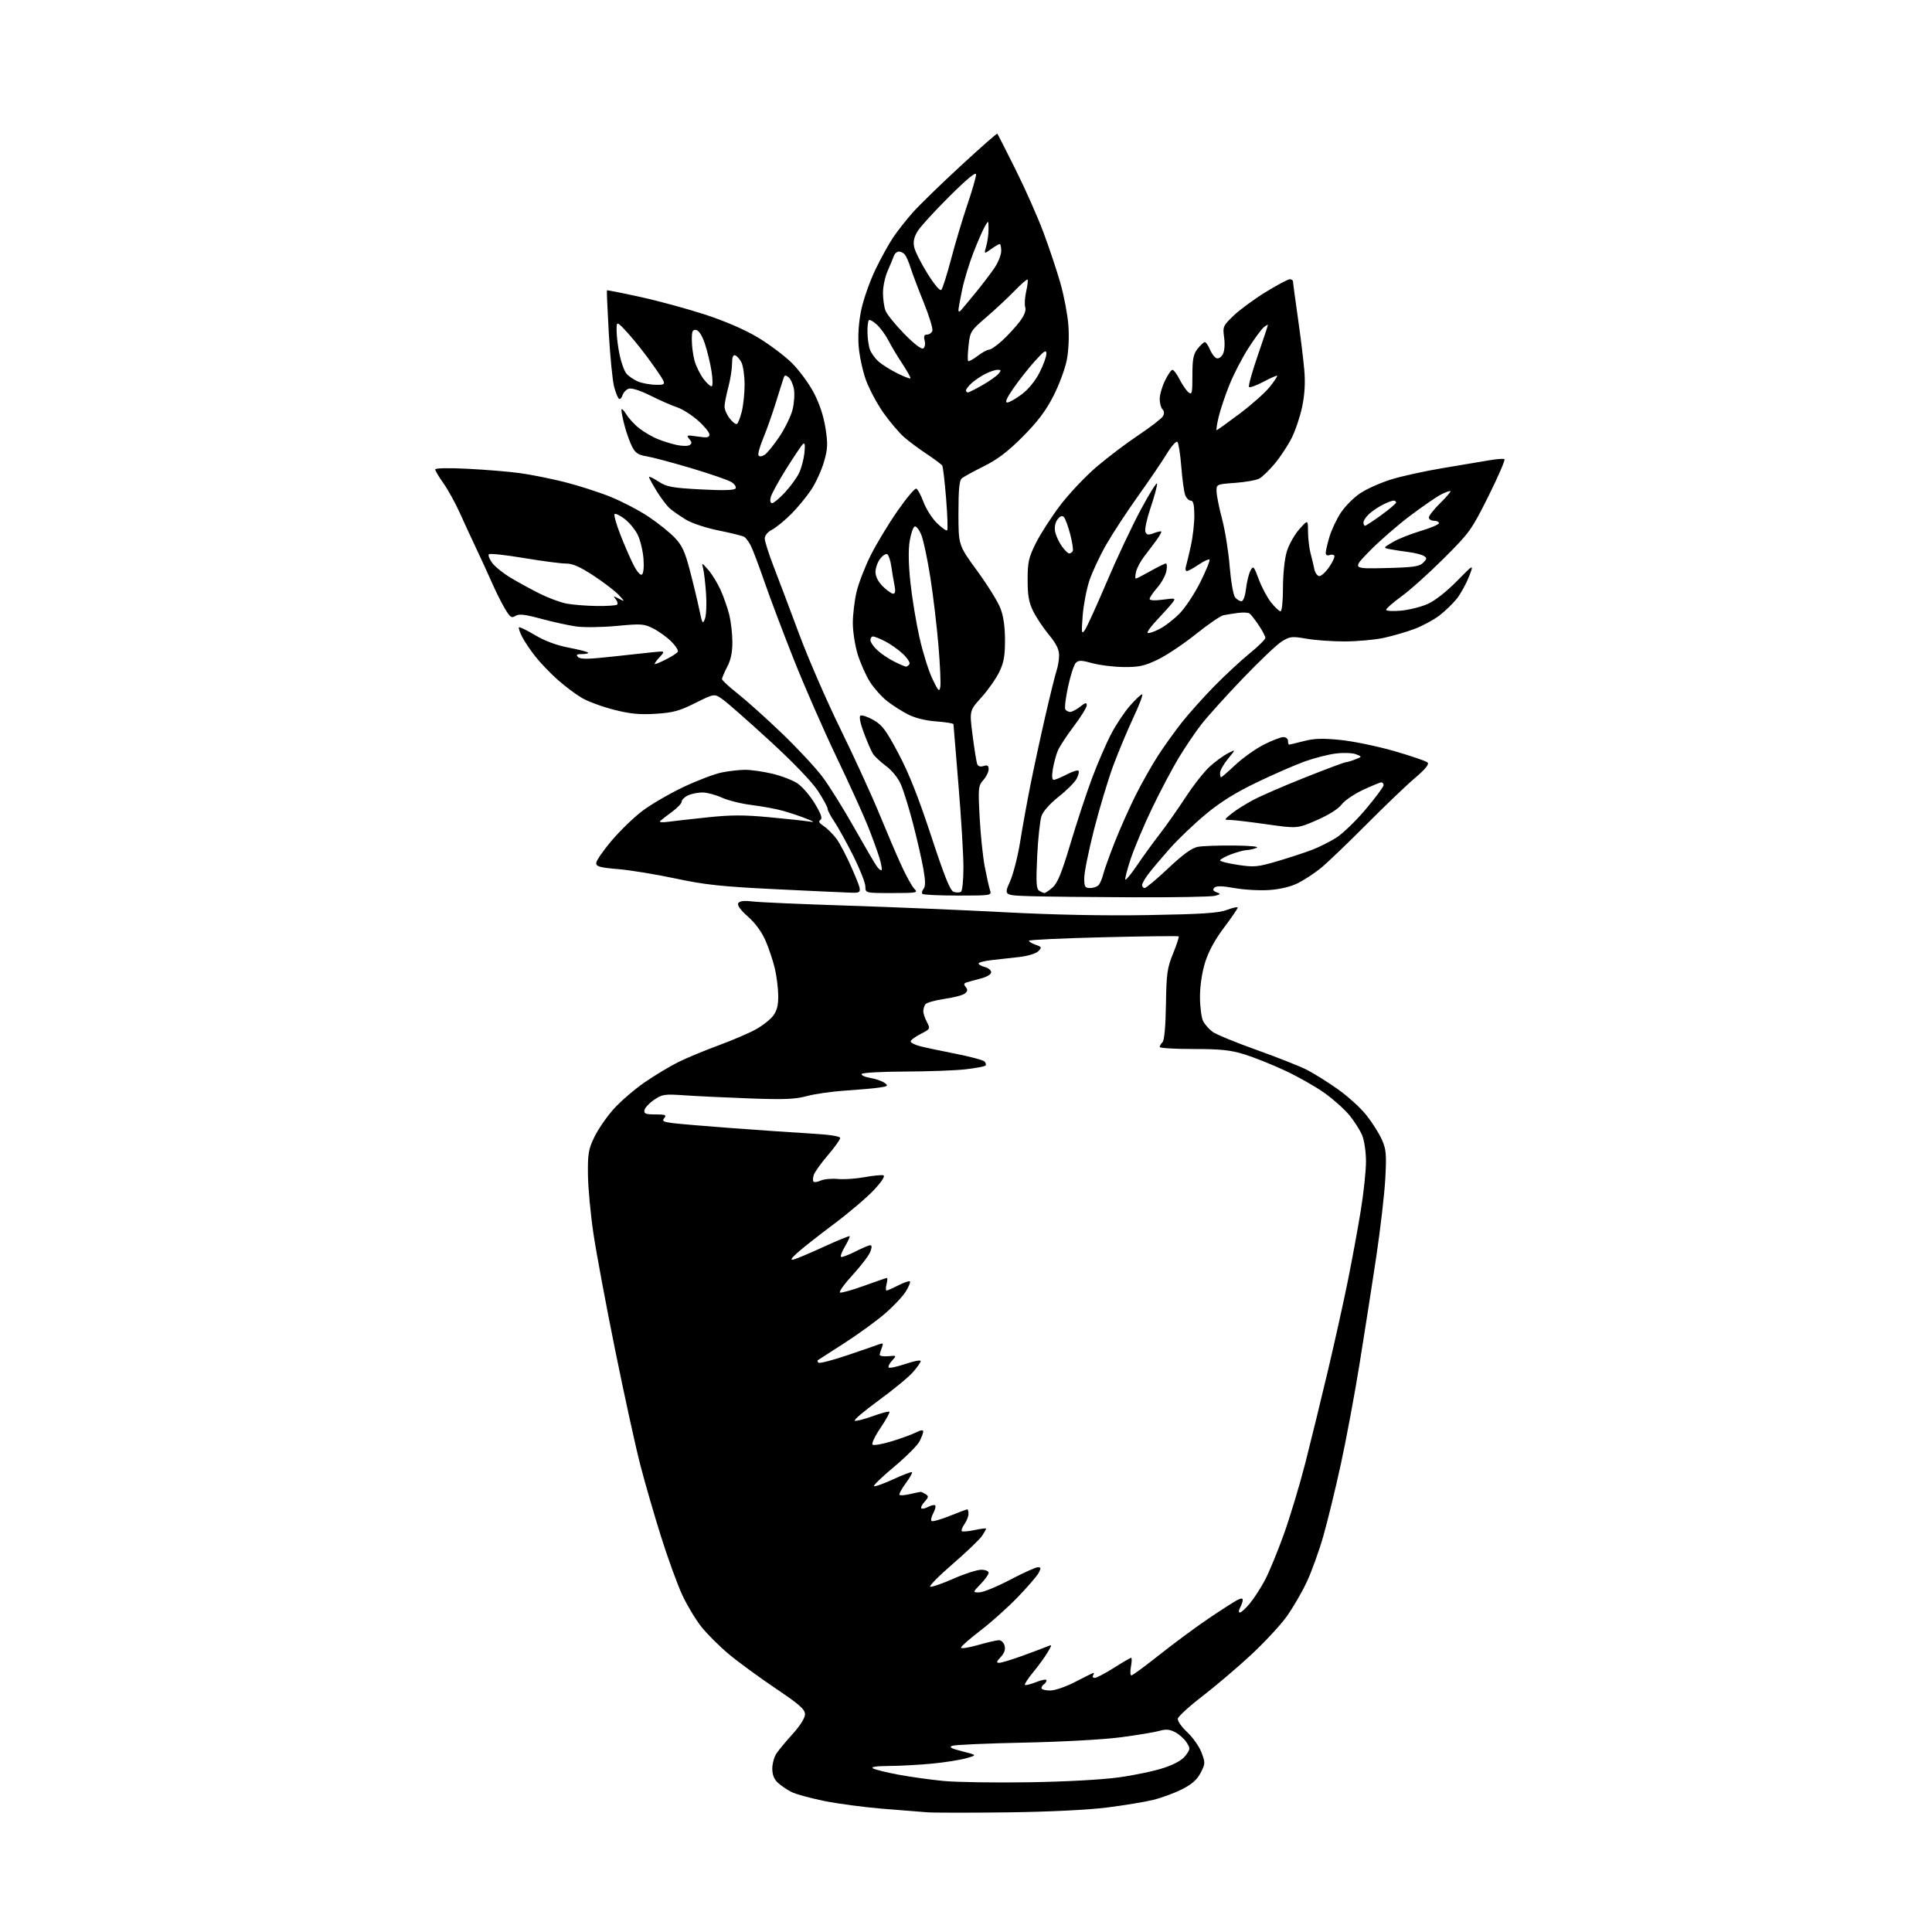 <?xml version="1.0" encoding="UTF-8" standalone="no"?>
<svg 
  version="1.1" 
  xmlns="http://www.w3.org/2000/svg" 
  xmlns:xlink="http://www.w3.org/1999/xlink" 
  xmlns:svg="http://www.w3.org/2000/svg"
  xmlns:rdf="http://www.w3.org/1999/02/22-rdf-syntax-ns#"
  xmlns:cc="http://creativecommons.org/ns#"
  xmlns:dc="http://purl.org/dc/elements/1.1/"
  viewBox="0 0 768 768"
  width="768"
  height="768"
>
<style>svg {background-color: white; }</style>"
<path stroke="none" fill="black" fill-rule="evenodd" d="M400.50,720.44C385.65,720.63 371.25,720.62 368.50,720.41C365.75,720.20 357.65,719.55 350.50,718.97C343.35,718.38 333.05,717.01 327.61,715.91C322.17,714.81 316.32,713.20 314.61,712.34C312.90,711.47 310.49,709.84 309.25,708.71C307.71,707.30 307.00,705.51 307.00,703.05C307.00,701.07 307.76,698.33 308.69,696.97C309.61,695.61 312.54,692.10 315.19,689.17C318.12,685.92 320.00,682.90 320.00,681.44C320.00,679.49 317.79,677.55 308.25,671.12C301.79,666.76 293.47,660.68 289.77,657.59C286.06,654.51 281.16,649.62 278.86,646.74C276.56,643.86 273.12,638.14 271.21,634.03C269.30,629.92 265.53,619.57 262.84,611.03C260.14,602.49 256.42,589.63 254.56,582.45C252.69,575.28 248.21,554.80 244.59,536.95C240.97,519.10 237.07,498.20 235.92,490.50C234.77,482.80 233.78,472.23 233.72,467.00C233.62,458.63 233.92,456.84 236.26,452.00C237.72,448.98 241.14,443.99 243.87,440.93C246.60,437.87 252.14,433.09 256.17,430.31C260.20,427.53 266.20,423.91 269.50,422.26C272.80,420.62 280.00,417.62 285.50,415.60C291.00,413.58 297.71,410.71 300.42,409.21C303.12,407.72 306.26,405.25 307.39,403.72C308.88,401.70 309.41,399.50 309.36,395.64C309.32,392.73 308.70,387.90 308.00,384.92C307.29,381.94 305.65,377.02 304.35,374.00C302.85,370.52 300.28,366.99 297.34,364.39C294.30,361.70 292.97,359.85 293.49,359.02C294.04,358.13 295.79,357.94 299.45,358.37C302.31,358.70 319.01,359.43 336.57,359.99C354.13,360.55 382.22,361.73 399.00,362.61C418.98,363.67 438.79,364.06 456.50,363.76C477.96,363.39 484.37,362.96 487.75,361.69C490.09,360.81 492.00,360.41 492.00,360.80C492.00,361.19 489.54,364.78 486.53,368.78C482.91,373.59 480.38,378.27 479.03,382.63C477.78,386.68 477.01,391.96 477.01,396.36C477.02,400.28 477.59,404.58 478.26,405.90C478.94,407.23 480.62,409.14 482.00,410.16C483.38,411.17 491.25,414.41 499.50,417.36C507.75,420.30 516.75,423.86 519.50,425.27C522.25,426.67 527.76,430.12 531.74,432.93C535.73,435.74 540.86,440.40 543.14,443.27C545.43,446.15 548.19,450.51 549.29,452.96C551.03,456.86 551.20,458.79 550.68,468.46C550.36,474.53 548.74,488.50 547.10,499.50C545.45,510.50 542.47,529.62 540.47,542.00C538.48,554.38 535.09,572.51 532.95,582.29C530.81,592.08 527.68,604.90 525.99,610.79C524.30,616.68 521.35,624.84 519.43,628.91C517.52,632.99 513.94,639.13 511.49,642.56C509.04,645.99 502.64,652.88 497.27,657.87C491.90,662.85 483.23,670.22 478.01,674.24C472.79,678.25 468.38,682.28 468.20,683.18C468.03,684.09 469.68,686.47 471.91,688.54C474.12,690.59 476.68,694.21 477.59,696.59C479.16,700.71 479.15,701.10 477.28,704.71C475.87,707.44 473.81,709.26 469.91,711.24C466.93,712.75 461.80,714.65 458.50,715.46C455.20,716.28 446.88,717.66 440.00,718.52C432.37,719.48 416.98,720.23 400.50,720.44zM409.00,708.48C423.63,708.25 438.07,707.46 444.85,706.52C451.09,705.66 459.16,703.95 462.77,702.72C467.11,701.26 470.02,699.58 471.33,697.81C473.19,695.27 473.21,694.97 471.64,692.58C470.73,691.18 468.69,689.37 467.11,688.56C464.94,687.43 463.42,687.31 460.87,688.05C459.02,688.58 452.10,689.73 445.50,690.60C438.68,691.50 422.05,692.41 407.00,692.72C392.43,693.02 379.62,693.58 378.55,693.98C377.09,694.51 378.07,695.06 382.55,696.19C388.50,697.69 388.50,697.69 384.03,698.94C381.57,699.63 375.49,700.59 370.53,701.07C365.56,701.55 357.90,701.97 353.50,702.00C348.29,702.04 346.03,702.37 347.03,702.96C347.87,703.45 352.40,704.57 357.09,705.45C361.78,706.33 369.86,707.46 375.06,707.96C380.25,708.46 395.52,708.69 409.00,708.48zM417.43,672.00C419.40,672.00 423.71,670.51 427.57,668.50C431.26,666.58 434.47,665.00 434.70,665.00C434.93,665.00 434.84,665.45 434.50,666.00C434.16,666.55 434.47,667.00 435.19,666.99C435.91,666.99 439.33,665.19 442.79,662.99C446.25,660.80 449.34,659.00 449.65,659.00C449.97,659.00 449.93,660.58 449.57,662.50C449.20,664.42 449.29,666.00 449.75,666.00C450.21,666.00 455.30,662.26 461.05,657.69C466.81,653.13 475.56,646.66 480.51,643.32C485.45,639.99 490.51,636.74 491.75,636.10C493.35,635.27 494.00,635.25 494.00,636.03C494.00,636.64 493.53,638.00 492.96,639.07C492.33,640.25 492.30,641.00 492.89,641.00C493.42,641.00 495.21,639.35 496.88,637.33C498.54,635.32 501.23,631.15 502.85,628.08C504.48,625.01 507.83,616.88 510.31,610.00C512.78,603.12 516.65,590.30 518.90,581.50C521.15,572.70 525.22,556.05 527.95,544.50C530.68,532.95 534.27,516.75 535.92,508.50C537.58,500.25 539.85,487.88 540.96,481.00C542.08,474.12 543.00,465.45 543.00,461.72C543.00,457.91 542.33,453.34 541.48,451.29C540.64,449.29 538.36,445.71 536.42,443.33C534.47,440.96 530.02,436.97 526.52,434.48C523.02,431.98 515.96,427.98 510.83,425.58C505.70,423.19 498.42,420.28 494.64,419.11C489.11,417.41 485.20,417.00 474.39,417.00C467.03,417.00 461.00,416.64 461.00,416.20C461.00,415.76 461.51,414.89 462.13,414.27C462.84,413.56 463.35,408.00 463.48,399.32C463.67,387.01 463.98,384.79 466.31,379.05C467.75,375.50 468.76,372.43 468.56,372.22C468.35,372.02 454.87,372.18 438.59,372.57C422.32,372.97 409.00,373.59 409.00,373.96C409.00,374.32 410.21,375.04 411.68,375.56C414.15,376.43 414.23,376.62 412.73,378.13C411.82,379.04 408.55,380.04 405.30,380.41C402.11,380.77 397.14,381.33 394.25,381.65C391.36,381.97 389.00,382.58 389.00,383.01C389.00,383.43 390.12,384.07 391.50,384.41C392.88,384.76 394.00,385.69 394.00,386.48C394.00,387.34 392.28,388.36 389.75,389.01C387.41,389.61 384.89,390.31 384.14,390.56C383.11,390.91 383.05,391.36 383.90,392.38C384.75,393.40 384.67,394.03 383.58,394.93C382.79,395.59 379.09,396.56 375.36,397.09C371.64,397.62 368.24,398.60 367.81,399.28C367.38,399.95 367.03,401.18 367.02,402.00C367.02,402.82 367.66,404.74 368.45,406.26C369.86,408.96 369.82,409.05 365.94,411.03C363.78,412.14 362.00,413.46 362.00,413.98C362.00,414.50 363.69,415.35 365.75,415.88C367.81,416.42 374.19,417.77 379.92,418.89C385.65,420.02 390.79,421.39 391.35,421.95C391.91,422.51 392.08,423.25 391.74,423.59C391.40,423.94 387.83,424.60 383.81,425.07C379.79,425.53 368.99,425.93 359.81,425.96C350.63,425.98 342.86,426.41 342.55,426.91C342.24,427.41 343.75,428.12 345.90,428.48C348.06,428.85 350.62,429.73 351.60,430.45C353.21,431.62 352.99,431.82 349.44,432.34C347.28,432.66 341.23,433.19 336.00,433.53C330.77,433.87 323.91,434.85 320.73,435.71C316.05,436.98 311.73,437.15 297.73,436.63C288.26,436.28 276.68,435.73 272.00,435.40C264.17,434.86 263.23,435.00 260.01,437.19C258.09,438.50 256.37,440.34 256.18,441.29C255.91,442.71 256.65,443.00 260.55,443.00C264.51,443.00 265.06,443.22 264.06,444.43C263.07,445.62 263.59,445.95 267.19,446.43C269.56,446.74 280.27,447.65 291.00,448.45C301.73,449.25 315.79,450.22 322.25,450.59C329.82,451.03 334.00,451.67 333.99,452.39C333.99,453.00 331.77,456.09 329.06,459.25C326.35,462.42 323.84,465.94 323.48,467.08C323.11,468.22 323.08,469.41 323.40,469.74C323.73,470.06 325.02,469.86 326.28,469.28C327.54,468.71 330.58,468.43 333.04,468.66C335.49,468.90 340.29,468.57 343.69,467.94C347.10,467.31 350.46,466.99 351.15,467.22C351.94,467.48 350.54,469.66 347.46,472.98C344.73,475.92 337.55,482.03 331.50,486.56C325.45,491.09 318.93,496.22 317.00,497.97C314.43,500.30 314.03,501.01 315.50,500.66C316.60,500.40 321.98,498.13 327.45,495.62C332.92,493.12 337.55,491.22 337.74,491.41C337.93,491.59 337.11,493.40 335.92,495.42C334.73,497.43 333.99,499.32 334.28,499.61C334.57,499.90 337.08,498.98 339.87,497.57C342.65,496.16 345.39,495.00 345.94,495.00C346.62,495.00 346.62,495.87 345.95,497.62C345.41,499.06 342.23,503.21 338.91,506.84C335.58,510.48 333.34,513.61 333.94,513.81C334.54,514.01 338.87,512.79 343.57,511.09C348.26,509.39 352.31,508.00 352.57,508.00C352.83,508.00 352.76,509.12 352.41,510.50C352.07,511.88 352.07,513.00 352.43,513.00C352.79,513.00 354.91,512.07 357.14,510.93C359.37,509.79 361.43,509.09 361.71,509.38C362.00,509.66 361.25,511.48 360.05,513.42C358.85,515.36 355.09,519.34 351.69,522.26C348.28,525.19 341.00,530.47 335.50,534.00C330.00,537.53 325.31,540.55 325.08,540.71C324.85,540.87 324.98,541.31 325.36,541.69C325.73,542.07 330.87,540.75 336.77,538.75C342.67,536.76 348.37,534.80 349.42,534.39C351.03,533.78 351.22,533.97 350.60,535.58C350.19,536.63 349.77,537.94 349.68,538.47C349.58,539.00 351.07,539.29 353.00,539.12C356.49,538.80 356.49,538.80 354.59,540.90C353.54,542.06 352.95,543.28 353.28,543.62C353.62,543.95 356.61,543.30 359.94,542.18C363.27,541.05 366.00,540.54 366.00,541.03C366.00,541.53 364.59,543.54 362.87,545.50C361.15,547.46 355.00,552.51 349.22,556.73C343.43,560.95 339.19,564.56 339.80,564.77C340.42,564.97 343.65,564.14 346.98,562.93C350.32,561.71 353.27,560.93 353.54,561.20C353.81,561.47 352.23,564.34 350.04,567.57C347.84,570.80 346.41,573.81 346.85,574.25C347.29,574.69 350.76,574.08 354.57,572.91C358.38,571.74 362.74,570.14 364.25,569.36C366.00,568.46 367.00,568.34 367.00,569.02C367.00,569.62 366.33,571.40 365.50,573.00C364.68,574.60 360.15,579.12 355.44,583.05C350.73,586.99 347.12,590.45 347.42,590.76C347.73,591.06 351.16,589.84 355.05,588.05C358.94,586.25 362.31,584.98 362.55,585.21C362.78,585.45 361.64,587.46 360.01,589.67C358.38,591.89 357.28,593.95 357.57,594.24C357.86,594.53 359.77,594.38 361.80,593.91C363.84,593.43 365.73,593.04 366.00,593.04C366.27,593.03 367.16,593.45 367.96,593.95C369.21,594.74 369.15,595.18 367.55,596.95C366.52,598.08 365.94,599.27 366.25,599.59C366.57,599.90 367.81,599.64 369.00,599.00C370.19,598.36 371.43,598.10 371.75,598.42C372.07,598.74 371.73,600.13 371.00,601.50C370.27,602.87 369.94,604.28 370.29,604.62C370.63,604.97 373.86,604.07 377.47,602.62C381.07,601.18 384.24,600.00 384.51,600.00C384.78,600.00 385.00,600.80 385.00,601.78C385.00,602.76 384.28,604.58 383.40,605.84C382.52,607.10 382.04,608.37 382.33,608.66C382.62,608.95 384.92,608.75 387.43,608.22C389.94,607.68 392.00,607.43 392.00,607.66C392.00,607.88 391.28,609.17 390.39,610.52C389.51,611.87 384.26,616.90 378.73,621.69C373.20,626.47 369.17,630.56 369.78,630.76C370.39,630.96 374.53,629.52 378.99,627.56C383.45,625.60 388.43,624.00 390.05,624.00C391.68,624.00 393.00,624.54 393.00,625.20C393.00,625.86 391.56,627.89 389.80,629.70C386.61,633.00 386.61,633.00 389.29,633.00C390.76,633.00 396.26,630.75 401.50,628.00C406.74,625.25 411.71,623.00 412.55,623.00C413.81,623.00 413.87,623.38 412.88,625.25C412.22,626.49 408.49,630.82 404.59,634.87C400.69,638.92 394.01,644.90 389.75,648.16C385.49,651.42 382.00,654.49 382.00,654.97C382.00,655.46 385.04,654.99 388.75,653.93C392.46,652.87 396.23,652.00 397.13,652.00C398.03,652.00 399.03,653.00 399.35,654.22C399.74,655.71 399.22,657.20 397.79,658.72C396.08,660.54 395.97,661.00 397.21,661.00C398.07,661.00 402.31,659.71 406.64,658.13C410.96,656.55 415.36,654.90 416.40,654.46C418.28,653.68 418.28,653.72 416.40,656.90C415.36,658.68 412.80,662.19 410.72,664.71C408.65,667.22 407.17,669.50 407.43,669.77C407.70,670.03 409.74,669.52 411.96,668.63C414.18,667.74 416.00,667.44 416.00,667.95C416.00,668.46 415.55,669.16 415.00,669.50C414.45,669.84 414.00,670.54 414.00,671.06C414.00,671.58 415.54,672.00 417.43,672.00zM450.50,356.69C434.00,356.63 415.67,356.43 409.78,356.25C399.05,355.93 399.05,355.93 401.46,350.49C402.79,347.50 404.60,340.43 405.50,334.77C406.40,329.12 408.21,319.10 409.52,312.50C410.83,305.90 413.50,293.52 415.45,285.00C417.41,276.48 419.45,268.20 420.00,266.60C420.55,265.01 421.00,262.24 421.00,260.46C421.00,258.15 419.85,255.83 416.98,252.36C414.76,249.69 411.95,245.47 410.73,243.00C408.98,239.48 408.50,236.76 408.50,230.49C408.50,223.47 408.90,221.66 411.72,215.99C413.49,212.42 417.82,205.68 421.35,201.00C424.89,196.32 431.44,189.38 435.92,185.56C440.40,181.74 447.96,176.02 452.72,172.86C457.47,169.69 461.78,166.36 462.29,165.45C462.88,164.39 462.81,163.41 462.10,162.70C461.50,162.10 461.00,160.26 461.00,158.62C461.00,156.97 461.94,153.69 463.09,151.32C464.24,148.94 465.58,147.00 466.07,147.00C466.56,147.00 467.84,148.72 468.91,150.82C469.98,152.92 471.56,155.22 472.43,155.94C473.84,157.11 474.00,156.41 474.00,149.26C474.00,142.69 474.37,140.80 476.07,138.63C477.21,137.19 478.51,136.00 478.95,136.00C479.39,136.00 480.30,137.32 480.97,138.93C481.64,140.54 482.81,142.10 483.58,142.39C484.36,142.69 485.46,142.00 486.10,140.81C486.77,139.56 486.98,136.85 486.61,134.18C486.02,129.83 486.16,129.51 490.40,125.45C492.82,123.13 498.54,118.93 503.11,116.11C507.68,113.30 512.00,111.00 512.71,111.00C513.42,111.00 514.00,111.43 514.00,111.95C514.00,112.46 514.86,118.88 515.91,126.20C516.96,133.51 518.11,142.88 518.47,147.01C518.92,152.13 518.65,156.79 517.64,161.64C516.83,165.55 514.94,171.17 513.45,174.13C511.96,177.08 508.94,181.65 506.75,184.28C504.56,186.90 501.81,189.58 500.63,190.22C499.46,190.87 495.12,191.64 491.00,191.95C483.50,192.50 483.50,192.50 483.61,195.50C483.67,197.15 484.67,202.10 485.84,206.50C487.00,210.90 488.35,219.32 488.82,225.21C489.31,231.16 490.26,236.61 490.97,237.46C491.67,238.31 492.80,239.00 493.48,239.00C494.22,239.00 494.96,237.00 495.31,234.03C495.63,231.29 496.43,228.06 497.08,226.84C498.20,224.77 498.40,224.98 500.40,230.33C501.57,233.46 503.77,237.60 505.30,239.51C506.83,241.43 508.52,243.00 509.04,243.00C509.58,243.00 510.00,238.95 510.00,233.68C510.00,228.36 510.64,222.22 511.48,219.37C512.30,216.62 514.53,212.60 516.44,210.44C519.92,206.50 519.92,206.50 519.96,211.38C519.98,214.07 520.43,217.90 520.95,219.88C521.48,221.87 522.16,224.74 522.47,226.25C522.78,227.76 523.69,229.00 524.48,229.00C525.28,229.00 527.05,227.35 528.42,225.33C529.79,223.32 530.69,221.31 530.42,220.88C530.16,220.44 529.28,220.34 528.47,220.65C527.60,220.98 527.00,220.63 527.00,219.79C527.00,219.00 527.67,216.12 528.48,213.39C529.29,210.65 531.34,206.32 533.03,203.76C534.73,201.21 538.20,197.73 540.76,196.04C543.31,194.34 548.80,191.90 552.95,190.60C557.10,189.30 566.35,187.27 573.50,186.08C580.65,184.90 588.92,183.51 591.89,182.99C594.85,182.47 597.61,182.26 598.03,182.52C598.44,182.77 595.61,189.34 591.74,197.11C584.98,210.66 584.25,211.67 574.04,221.87C568.18,227.72 560.60,234.53 557.20,237.00C553.80,239.47 551.02,241.90 551.01,242.39C551.00,242.88 553.64,243.04 556.86,242.75C560.09,242.45 564.87,241.27 567.50,240.10C570.35,238.84 575.01,235.20 579.10,231.03C585.94,224.07 585.94,224.07 583.91,229.29C582.79,232.15 580.63,236.07 579.10,238.00C577.56,239.93 574.46,242.92 572.19,244.67C569.92,246.41 565.46,248.81 562.28,250.01C559.10,251.21 553.58,252.81 550.00,253.58C546.42,254.34 539.49,254.97 534.58,254.98C529.68,254.99 522.83,254.51 519.36,253.90C513.57,252.89 512.77,252.98 509.56,254.96C507.64,256.15 500.60,262.83 493.92,269.81C487.23,276.79 479.85,284.99 477.50,288.02C475.15,291.06 471.16,296.96 468.63,301.13C466.10,305.30 461.34,314.29 458.06,321.10C454.78,327.92 450.93,337.04 449.49,341.36C448.05,345.68 447.09,349.42 447.35,349.68C447.61,349.94 449.75,347.31 452.10,343.83C454.46,340.35 458.48,334.80 461.04,331.50C463.60,328.20 468.22,321.63 471.31,316.90C474.40,312.16 478.72,306.68 480.91,304.70C483.09,302.73 486.33,300.36 488.10,299.45C491.33,297.78 491.33,297.78 488.16,301.62C486.42,303.73 485.00,306.25 485.00,307.23C485.00,308.20 485.18,309.00 485.39,309.00C485.61,309.00 488.20,306.75 491.14,303.99C494.09,301.24 499.16,297.64 502.41,295.99C505.66,294.35 509.15,293.00 510.16,293.00C511.17,293.00 512.00,293.68 512.00,294.50C512.00,295.32 512.20,296.00 512.45,296.00C512.70,296.00 515.31,295.37 518.25,294.61C522.37,293.53 525.72,293.43 532.84,294.14C537.92,294.65 547.57,296.65 554.29,298.58C561.00,300.52 566.95,302.56 567.50,303.12C568.17,303.82 566.55,305.80 562.50,309.24C559.20,312.03 550.42,320.44 542.99,327.91C535.55,335.39 527.45,343.13 524.99,345.13C522.52,347.13 518.48,349.78 516.00,351.03C513.17,352.46 508.95,353.48 504.65,353.79C500.88,354.06 494.65,353.72 490.80,353.03C485.82,352.14 483.51,352.09 482.74,352.86C481.97,353.63 482.22,354.15 483.58,354.67C485.33,355.34 485.28,355.47 483.00,356.10C481.62,356.49 467.00,356.75 450.50,356.69zM380.78,356.00C373.39,356.00 367.04,355.70 366.68,355.34C366.31,354.98 366.52,354.08 367.12,353.35C367.93,352.38 367.91,350.21 367.03,345.26C366.37,341.54 364.53,333.50 362.94,327.39C361.35,321.27 359.19,314.30 358.15,311.89C357.02,309.28 354.61,306.28 352.21,304.50C349.99,302.85 347.64,300.65 346.99,299.60C346.33,298.56 344.73,294.87 343.43,291.40C341.97,287.53 341.43,284.85 342.04,284.48C342.58,284.14 344.89,284.91 347.16,286.18C350.65,288.14 352.19,290.19 357.13,299.50C361.25,307.24 365.10,316.94 370.12,332.22C375.52,348.64 377.72,354.09 379.12,354.54C380.15,354.86 381.44,354.85 381.99,354.51C382.55,354.16 382.99,349.82 382.98,344.69C382.97,339.64 382.08,324.93 381.00,312.00C379.92,299.07 379.03,288.22 379.02,287.88C379.01,287.55 375.96,287.05 372.25,286.78C368.02,286.48 363.82,285.45 361.00,284.02C358.52,282.76 354.74,280.35 352.60,278.66C350.45,276.97 347.40,273.55 345.81,271.05C344.23,268.55 342.04,263.64 340.96,260.14C339.88,256.65 339.01,251.02 339.01,247.64C339.02,244.27 339.69,238.69 340.50,235.25C341.31,231.82 343.84,225.29 346.11,220.75C348.38,216.21 353.15,208.31 356.71,203.20C360.26,198.08 363.64,194.05 364.21,194.24C364.79,194.43 366.09,196.84 367.12,199.59C368.15,202.34 370.56,206.12 372.48,207.98C374.40,209.84 376.22,211.12 376.52,210.81C376.82,210.51 376.63,204.80 376.09,198.12C375.55,191.44 374.86,185.58 374.56,185.09C374.25,184.60 371.48,182.52 368.39,180.47C365.31,178.43 361.23,175.39 359.33,173.72C357.43,172.05 353.81,167.78 351.28,164.24C348.75,160.69 345.59,154.80 344.25,151.15C342.92,147.49 341.60,141.35 341.32,137.50C340.99,133.02 341.38,127.80 342.40,123.00C343.28,118.88 345.78,111.78 347.96,107.24C350.13,102.70 353.37,96.85 355.14,94.24C356.92,91.63 360.42,87.19 362.94,84.36C365.45,81.54 373.94,73.28 381.81,66.01C389.68,58.74 396.27,52.95 396.45,53.14C396.63,53.34 399.92,59.80 403.76,67.50C407.60,75.20 412.58,86.45 414.83,92.50C417.09,98.55 420.09,107.55 421.51,112.50C422.93,117.45 424.36,124.96 424.69,129.18C425.05,133.77 424.79,139.41 424.05,143.18C423.37,146.66 420.97,153.10 418.71,157.50C415.71,163.35 412.44,167.67 406.56,173.58C400.64,179.52 396.53,182.65 391.08,185.35C387.00,187.38 383.07,189.53 382.33,190.14C381.35,190.95 381.00,194.59 381.00,203.99C381.00,216.75 381.00,216.75 388.43,226.90C392.51,232.49 396.68,239.18 397.68,241.78C398.90,244.93 399.50,249.16 399.50,254.50C399.50,260.88 399.02,263.47 397.14,267.29C395.85,269.92 392.67,274.42 390.07,277.29C385.36,282.50 385.36,282.50 386.63,292.40C387.33,297.85 388.15,302.94 388.45,303.72C388.79,304.62 389.72,304.91 391.00,304.50C392.53,304.02 393.00,304.32 393.00,305.78C393.00,306.83 392.05,308.78 390.88,310.10C388.88,312.37 388.80,313.19 389.43,325.00C389.80,331.88 390.71,340.65 391.45,344.50C392.19,348.35 393.12,352.51 393.51,353.75C394.23,356.00 394.23,356.00 380.78,356.00zM338.17,354.85C335.60,354.77 322.02,354.15 308.00,353.46C286.66,352.41 280.21,351.71 268.49,349.21C260.79,347.57 250.55,345.89 245.74,345.49C238.51,344.89 237.00,344.47 237.00,343.08C237.00,342.16 239.74,338.17 243.09,334.22C246.44,330.26 251.95,324.93 255.34,322.36C258.73,319.80 266.00,315.56 271.50,312.94C277.00,310.33 283.88,307.69 286.80,307.09C289.71,306.49 293.99,306.01 296.30,306.01C298.61,306.02 303.43,306.72 307.00,307.56C310.57,308.39 315.07,310.13 317.00,311.41C318.93,312.70 322.04,316.32 323.92,319.46C326.44,323.65 327.02,325.37 326.11,325.93C325.24,326.47 325.60,327.16 327.37,328.33C328.74,329.22 331.03,331.49 332.46,333.35C333.88,335.22 336.80,340.86 338.95,345.87C342.85,355.00 342.85,355.00 338.17,354.85zM354.57,355.00C344.00,355.00 344.00,355.00 344.00,352.40C344.00,350.97 341.82,345.45 339.16,340.15C336.49,334.84 333.12,328.75 331.66,326.61C330.20,324.47 329.00,322.18 329.00,321.52C329.00,320.85 327.26,317.65 325.14,314.41C322.77,310.79 315.35,303.06 306.01,294.50C297.61,286.80 289.22,279.41 287.36,278.08C283.97,275.66 283.97,275.66 276.41,279.45C270.05,282.63 267.56,283.31 260.65,283.74C254.30,284.14 250.55,283.78 244.08,282.14C239.48,280.98 233.74,278.86 231.32,277.45C228.90,276.03 224.57,272.79 221.71,270.24C218.84,267.70 214.87,263.57 212.89,261.06C210.90,258.55 208.50,255.00 207.56,253.16C206.62,251.32 206.05,249.61 206.30,249.37C206.54,249.13 209.42,250.53 212.70,252.48C216.53,254.76 221.26,256.53 225.90,257.41C229.87,258.17 233.40,259.06 233.73,259.40C234.06,259.73 233.04,260.00 231.47,260.00C229.26,260.00 228.87,260.27 229.79,261.19C230.70,262.10 233.66,262.08 242.74,261.08C249.21,260.37 256.75,259.55 259.50,259.27C264.50,258.74 264.50,258.74 262.08,261.37C260.74,262.82 259.97,264.00 260.37,264.00C260.76,264.00 262.83,263.11 264.97,262.01C267.11,260.92 269.12,259.61 269.44,259.10C269.76,258.59 268.61,256.76 266.89,255.05C265.17,253.33 261.96,251.00 259.74,249.87C256.01,247.96 254.96,247.89 245.11,248.82C239.27,249.37 232.03,249.46 229.00,249.03C225.97,248.59 219.72,247.22 215.10,245.97C208.56,244.20 206.31,243.95 204.89,244.84C203.32,245.82 202.73,245.40 200.59,241.74C199.22,239.41 196.93,234.80 195.49,231.50C194.04,228.20 191.36,222.35 189.53,218.50C187.70,214.65 184.72,208.20 182.91,204.16C181.10,200.12 178.13,194.72 176.31,192.16C174.49,189.60 173.00,187.10 173.00,186.60C173.00,186.07 178.38,185.96 185.93,186.35C193.04,186.71 202.38,187.48 206.68,188.07C210.98,188.65 218.96,190.26 224.41,191.62C229.85,192.99 238.06,195.63 242.65,197.48C247.24,199.33 254.03,202.87 257.74,205.35C261.46,207.83 266.15,211.58 268.16,213.68C271.16,216.81 272.27,219.21 274.30,227.00C275.67,232.22 277.34,239.20 278.02,242.50C279.14,247.93 279.35,248.26 280.22,246.00C280.75,244.62 280.95,240.12 280.67,236.00C280.39,231.88 279.86,227.38 279.51,226.00C278.87,223.56 278.92,223.57 281.52,226.50C282.98,228.15 285.20,231.75 286.44,234.50C287.68,237.25 289.23,241.71 289.90,244.40C290.56,247.10 291.12,251.95 291.13,255.19C291.15,259.25 290.52,262.31 289.08,265.07C287.94,267.26 287.00,269.46 287.00,269.94C287.00,270.42 289.81,273.03 293.25,275.73C296.69,278.44 304.57,285.51 310.76,291.44C316.95,297.38 324.23,305.19 326.93,308.80C329.64,312.41 335.29,321.47 339.50,328.93C343.71,336.39 347.79,343.37 348.57,344.43C349.34,345.49 350.19,346.14 350.45,345.88C350.71,345.62 350.32,343.40 349.57,340.95C348.82,338.50 346.79,332.90 345.04,328.50C343.30,324.10 337.68,311.73 332.55,301.00C327.42,290.27 319.76,272.79 315.54,262.14C311.31,251.50 306.06,237.58 303.86,231.22C301.67,224.86 299.23,218.41 298.44,216.89C297.66,215.37 296.49,213.80 295.85,213.41C295.21,213.01 290.68,211.89 285.78,210.90C280.74,209.89 275.06,208.02 272.69,206.58C270.38,205.18 267.53,203.20 266.34,202.18C265.15,201.16 262.79,198.07 261.09,195.30C259.39,192.54 258.00,189.98 258.00,189.63C258.00,189.27 259.69,190.07 261.75,191.41C265.05,193.56 267.08,193.93 278.62,194.55C287.62,195.02 291.94,194.90 292.40,194.16C292.76,193.57 292.04,192.44 290.78,191.65C289.53,190.85 282.33,188.37 274.80,186.12C267.26,183.88 259.25,181.74 257.00,181.38C253.76,180.87 252.58,180.09 251.30,177.62C250.41,175.90 249.09,172.25 248.36,169.50C247.62,166.75 247.02,163.82 247.02,163.00C247.01,162.18 247.87,162.91 248.92,164.63C249.97,166.36 252.35,168.93 254.22,170.35C256.08,171.77 259.23,173.62 261.21,174.44C263.19,175.27 266.61,176.35 268.80,176.84C271.00,177.34 273.38,177.38 274.09,176.95C275.12,176.31 275.10,175.83 273.99,174.49C272.72,172.96 272.99,172.88 277.30,173.52C281.16,174.10 282.00,173.95 282.00,172.70C282.00,171.86 279.94,169.35 277.42,167.13C274.89,164.92 271.18,162.56 269.17,161.91C267.15,161.26 262.43,159.19 258.68,157.32C254.58,155.27 251.12,154.15 249.98,154.50C248.95,154.83 247.82,155.99 247.48,157.07C247.14,158.15 246.50,158.81 246.07,158.54C245.63,158.27 244.76,156.13 244.13,153.78C243.50,151.42 242.55,141.88 242.01,132.56C241.48,123.24 241.15,115.52 241.27,115.41C241.40,115.29 247.36,116.47 254.52,118.04C261.68,119.60 273.27,122.76 280.29,125.05C288.36,127.69 296.06,131.03 301.27,134.15C305.80,136.87 311.85,141.41 314.73,144.24C317.60,147.07 321.54,152.40 323.47,156.08C325.76,160.43 327.39,165.36 328.14,170.15C329.12,176.46 329.04,178.38 327.57,183.51C326.63,186.80 324.38,191.77 322.56,194.55C320.74,197.32 317.12,201.72 314.52,204.33C311.91,206.93 308.48,209.74 306.89,210.56C305.16,211.45 304.00,212.86 304.00,214.06C304.00,215.17 305.61,220.22 307.57,225.29C309.54,230.35 314.07,242.38 317.65,252.00C321.22,261.62 328.61,278.62 334.07,289.76C339.53,300.90 346.44,315.98 349.43,323.26C352.42,330.54 356.42,339.91 358.33,344.07C360.23,348.24 362.54,352.40 363.47,353.32C365.04,354.89 364.47,355.00 354.57,355.00zM415.19,354.98C415.58,354.99 417.04,353.99 418.45,352.75C420.40,351.03 422.08,346.91 425.53,335.32C428.02,326.97 431.88,315.27 434.11,309.32C436.34,303.37 439.76,295.46 441.71,291.75C443.65,288.04 447.03,282.98 449.21,280.50C451.39,278.03 453.55,276.00 454.02,276.00C454.49,276.00 452.92,280.16 450.53,285.25C448.15,290.34 444.54,298.97 442.51,304.43C440.49,309.90 437.07,321.27 434.91,329.71C432.76,338.15 431.00,346.84 431.00,349.03C431.00,352.54 431.27,353.00 433.38,353.00C434.69,353.00 436.22,352.43 436.80,351.74C437.37,351.05 438.16,349.14 438.56,347.49C438.96,345.85 441.02,340.10 443.14,334.73C445.26,329.36 449.01,320.95 451.47,316.05C453.94,311.15 457.94,304.07 460.37,300.32C462.80,296.57 467.11,290.57 469.94,287.00C472.78,283.43 478.57,276.98 482.80,272.67C487.04,268.36 493.31,262.54 496.75,259.74C500.19,256.94 503.00,254.16 503.00,253.56C503.00,252.96 501.80,250.67 500.33,248.48C498.86,246.29 497.21,244.20 496.66,243.84C496.12,243.48 494.06,243.39 492.09,243.65C490.11,243.92 487.54,244.32 486.36,244.56C485.19,244.79 480.24,248.18 475.36,252.09C470.49,256.00 463.67,260.55 460.21,262.21C454.95,264.73 452.76,265.21 446.71,265.16C442.75,265.12 437.13,264.43 434.23,263.63C429.87,262.42 428.74,262.40 427.65,263.49C426.92,264.22 425.55,268.44 424.59,272.88C423.63,277.31 423.13,281.40 423.48,281.97C423.83,282.54 424.71,283.00 425.42,283.00C426.14,283.00 427.92,282.07 429.37,280.93C431.48,279.26 432.00,279.15 432.00,280.37C432.00,281.21 429.68,284.96 426.85,288.70C424.01,292.44 421.14,296.85 420.46,298.50C419.78,300.15 418.91,303.41 418.52,305.75C418.07,308.51 418.19,310.00 418.88,310.00C419.46,310.00 421.77,309.04 424.01,307.88C426.25,306.71 428.37,306.03 428.71,306.38C429.06,306.72 428.71,308.18 427.94,309.62C427.17,311.05 423.97,314.25 420.83,316.71C417.44,319.38 414.68,322.47 414.02,324.35C413.42,326.08 412.64,333.28 412.30,340.34C411.80,350.80 411.94,353.35 413.09,354.08C413.87,354.57 414.81,354.98 415.19,354.98zM455.03,353.00C455.60,353.00 459.83,349.46 464.42,345.13C470.28,339.61 473.78,337.08 476.16,336.63C478.03,336.28 484.49,336.05 490.53,336.11C497.26,336.18 500.73,336.54 499.50,337.04C498.40,337.49 496.62,337.89 495.53,337.93C494.45,337.97 491.64,338.74 489.28,339.64C486.93,340.54 485.00,341.61 485.00,342.02C485.00,342.42 488.20,343.23 492.11,343.81C498.59,344.78 499.98,344.64 507.86,342.32C512.61,340.91 518.75,338.90 521.50,337.85C524.25,336.80 528.59,334.63 531.15,333.03C533.70,331.43 538.99,326.33 542.90,321.69C546.80,317.05 550.00,312.75 550.00,312.13C550.00,311.51 549.60,311.00 549.11,311.00C548.62,311.00 545.33,312.35 541.79,314.01C538.26,315.66 534.43,318.28 533.28,319.83C532.02,321.54 528.18,323.96 523.46,326.02C515.72,329.39 515.72,329.39 503.61,327.68C496.95,326.73 490.38,325.95 489.00,325.94C486.50,325.93 486.50,325.93 489.50,323.47C491.15,322.12 495.03,319.67 498.13,318.02C501.22,316.36 510.57,312.31 518.90,309.01C527.23,305.70 534.46,303.00 534.96,303.00C535.46,303.00 537.14,302.50 538.68,301.90C541.50,300.79 541.50,300.79 539.00,299.82C537.62,299.29 534.04,299.16 531.04,299.53C528.03,299.90 522.42,301.33 518.57,302.72C514.72,304.11 506.16,307.85 499.54,311.04C491.06,315.12 485.06,318.87 479.25,323.71C474.71,327.49 468.34,333.57 465.10,337.22C461.86,340.88 458.03,345.40 456.60,347.28C455.17,349.15 454.00,351.21 454.00,351.84C454.00,352.48 454.47,353.00 455.03,353.00zM265.50,326.69C267.70,326.39 274.80,325.59 281.27,324.91C290.53,323.93 295.75,323.91 305.77,324.86C312.77,325.51 319.85,326.27 321.50,326.54C324.03,326.95 323.87,326.77 320.50,325.42C318.30,324.53 314.25,323.16 311.50,322.38C308.75,321.59 303.12,320.54 299.00,320.04C294.88,319.54 289.48,318.22 287.00,317.09C284.52,315.96 281.06,315.03 279.30,315.02C277.54,315.01 274.95,315.52 273.55,316.16C272.15,316.80 271.00,317.90 271.00,318.61C271.00,319.32 269.31,321.13 267.25,322.64C265.19,324.15 263.05,325.80 262.50,326.30C261.89,326.86 263.05,327.01 265.50,326.69zM373.79,273.00C374.02,271.62 373.69,264.20 373.04,256.50C372.39,248.80 370.95,236.65 369.82,229.50C368.70,222.35 367.10,214.79 366.27,212.71C365.43,210.62 364.24,209.09 363.62,209.29C363.01,209.50 362.10,212.10 361.61,215.08C361.03,218.60 361.14,224.42 361.92,231.68C362.58,237.83 364.20,247.65 365.53,253.52C366.85,259.38 369.15,266.73 370.64,269.84C373.02,274.81 373.41,275.19 373.79,273.00zM360.19,265.00C360.57,265.00 361.17,264.54 361.52,263.97C361.87,263.41 360.68,261.57 358.89,259.90C357.10,258.22 353.93,255.99 351.85,254.93C349.78,253.87 347.61,253.00 347.04,253.00C346.47,253.00 346.00,253.66 346.00,254.46C346.00,255.26 347.24,257.07 348.75,258.47C350.26,259.88 353.30,261.92 355.50,263.01C357.70,264.11 359.81,265.00 360.19,265.00zM431.22,250.50C432.01,249.40 435.91,240.85 439.88,231.50C443.84,222.15 449.99,209.10 453.53,202.50C457.07,195.90 459.98,191.30 459.98,192.28C459.99,193.25 458.81,197.59 457.35,201.91C455.89,206.23 454.97,210.49 455.31,211.37C455.81,212.67 456.44,212.78 458.60,211.96C460.07,211.40 461.43,211.10 461.62,211.28C461.80,211.47 460.95,213.01 459.73,214.70C458.50,216.39 456.32,219.29 454.88,221.14C453.44,222.99 451.97,225.74 451.61,227.25C451.25,228.76 451.20,230.00 451.50,230.00C451.79,230.00 454.42,228.65 457.35,227.00C460.27,225.35 463.02,224.00 463.46,224.00C463.89,224.00 463.97,225.40 463.63,227.12C463.28,228.83 461.65,231.77 460.00,233.65C458.35,235.53 457.00,237.52 457.00,238.07C457.00,238.70 458.96,238.81 462.25,238.37C467.30,237.71 467.45,237.75 466.06,239.59C465.26,240.64 462.59,243.63 460.12,246.23C457.64,248.83 455.89,251.22 456.21,251.55C456.54,251.87 458.63,251.21 460.87,250.07C463.10,248.93 466.78,246.08 469.03,243.75C471.28,241.41 474.97,235.79 477.23,231.25C479.48,226.71 481.08,222.75 480.78,222.45C480.48,222.15 478.54,223.05 476.48,224.45C474.41,225.85 472.30,227.00 471.79,227.00C471.28,227.00 471.11,226.21 471.40,225.25C471.70,224.29 472.59,220.57 473.38,217.00C474.17,213.43 474.79,207.91 474.77,204.75C474.73,200.55 474.34,199.00 473.33,199.00C472.57,199.00 471.57,197.99 471.12,196.75C470.66,195.51 469.96,190.45 469.58,185.50C469.19,180.55 468.50,176.12 468.04,175.65C467.58,175.19 465.70,177.29 463.85,180.32C462.01,183.35 456.86,190.94 452.41,197.17C447.96,203.40 442.26,212.10 439.74,216.50C437.22,220.90 434.21,227.32 433.06,230.76C431.91,234.20 430.71,240.50 430.38,244.76C429.85,251.67 429.94,252.28 431.22,250.50zM237.08,240.89C241.25,240.95 244.96,240.70 245.32,240.34C245.69,239.98 245.42,239.01 244.74,238.18C243.65,236.85 243.80,236.83 246.00,237.97C248.50,239.27 248.50,239.27 246.00,236.54C244.62,235.04 240.15,231.60 236.05,228.90C230.60,225.32 227.64,224.01 225.05,224.02C223.10,224.04 215.55,223.05 208.28,221.83C201.01,220.61 194.74,219.93 194.35,220.32C193.95,220.71 194.55,222.26 195.66,223.77C196.78,225.27 200.12,227.96 203.10,229.73C206.07,231.51 211.25,234.34 214.61,236.01C217.97,237.69 222.69,239.44 225.11,239.92C227.52,240.39 232.91,240.83 237.08,240.89zM355.05,236.00C355.87,236.00 356.04,234.98 355.59,232.75C355.22,230.96 354.65,227.58 354.32,225.22C353.99,222.87 353.27,220.67 352.72,220.33C352.17,219.99 350.90,220.79 349.89,222.11C348.87,223.42 348.03,225.77 348.02,227.33C348.01,229.14 349.05,231.20 350.92,233.08C352.53,234.68 354.39,236.00 355.05,236.00zM255.15,228.41C255.79,228.01 256.05,225.51 255.80,222.12C255.56,219.03 254.55,214.79 253.55,212.69C252.54,210.60 250.19,207.72 248.33,206.30C246.47,204.88 244.66,204.01 244.31,204.35C243.96,204.70 244.94,208.25 246.49,212.24C248.03,216.23 250.37,221.65 251.69,224.29C253.08,227.08 254.52,228.80 255.15,228.41zM550.72,225.82C561.80,225.55 564.22,225.21 565.72,223.71C567.27,222.16 567.31,221.81 566.00,220.99C565.17,220.48 562.48,219.79 560.00,219.46C557.52,219.14 554.21,218.63 552.64,218.33C549.77,217.79 549.77,217.79 553.64,215.50C555.76,214.24 560.76,212.25 564.75,211.06C568.74,209.88 572.00,208.48 572.00,207.96C572.00,207.43 571.10,207.00 570.00,207.00C568.90,207.00 568.00,206.42 568.00,205.71C568.00,205.00 570.02,202.44 572.48,200.02C574.94,197.60 576.78,195.45 576.57,195.24C576.36,195.03 574.68,195.62 572.84,196.56C571.00,197.51 565.45,201.33 560.50,205.06C555.55,208.79 548.35,215.06 544.50,218.99C537.50,226.13 537.50,226.13 550.72,225.82zM425.01,220.00C425.49,220.00 426.12,219.61 426.42,219.13C426.72,218.65 426.27,215.61 425.43,212.38C424.59,209.15 423.44,206.05 422.88,205.50C422.20,204.83 421.37,205.16 420.37,206.50C419.45,207.73 419.09,209.60 419.43,211.33C419.73,212.89 420.92,215.48 422.06,217.08C423.20,218.69 424.53,220.00 425.01,220.00zM542.61,209.00C542.95,209.00 545.86,207.09 549.09,204.75C552.31,202.41 554.95,200.16 554.97,199.75C554.99,199.34 554.53,199.00 553.95,199.00C553.37,199.00 551.46,199.73 549.70,200.62C547.94,201.51 545.49,203.16 544.25,204.29C543.01,205.42 542.00,206.95 542.00,207.67C542.00,208.40 542.28,209.00 542.61,209.00zM306.93,200.00C307.56,200.00 309.86,198.09 312.03,195.75C314.20,193.41 316.72,189.94 317.64,188.04C318.55,186.14 319.51,182.54 319.77,180.04C320.10,176.85 319.93,175.80 319.18,176.50C318.59,177.05 315.61,181.50 312.54,186.38C309.48,191.26 306.71,196.33 306.38,197.63C306.01,199.09 306.22,200.00 306.93,200.00zM303.91,180.82C304.91,180.20 307.57,176.95 309.82,173.59C312.07,170.24 314.43,165.37 315.07,162.77C315.71,160.16 315.94,156.50 315.59,154.62C315.24,152.74 314.29,150.66 313.49,149.99C312.33,149.03 311.92,149.06 311.54,150.14C311.27,150.89 309.87,155.32 308.42,160.00C306.97,164.68 304.69,171.11 303.36,174.29C302.03,177.48 301.20,180.51 301.51,181.02C301.86,181.58 302.82,181.50 303.91,180.82zM483.63,171.00C483.87,171.00 487.99,168.05 492.79,164.44C497.58,160.83 502.97,156.04 504.76,153.79C506.56,151.53 507.87,149.54 507.69,149.36C507.51,149.18 505.06,150.25 502.25,151.75C499.44,153.25 496.85,154.19 496.51,153.84C496.16,153.49 497.70,147.91 499.93,141.45C502.17,134.98 504.00,129.48 504.00,129.22C504.00,128.96 503.25,129.37 502.34,130.13C501.42,130.88 498.68,134.61 496.25,138.40C493.81,142.20 490.43,148.72 488.75,152.90C487.06,157.08 485.11,162.86 484.43,165.75C483.74,168.64 483.38,171.00 483.63,171.00zM292.96,168.53C293.40,168.26 294.26,166.03 294.88,163.57C295.49,161.12 295.99,156.28 295.99,152.81C295.98,149.34 295.41,145.41 294.74,144.08C294.06,142.75 292.94,141.47 292.25,141.25C291.40,140.96 291.00,142.05 290.99,144.67C290.98,146.78 290.31,150.97 289.50,154.00C288.69,157.03 288.02,160.45 288.01,161.62C288.01,162.78 288.94,164.92 290.08,166.37C291.22,167.83 292.52,168.80 292.96,168.53zM400.38,160.00C401.19,160.00 403.79,158.53 406.17,156.74C408.81,154.76 411.57,151.37 413.25,148.06C414.76,145.08 415.98,141.71 415.96,140.57C415.93,138.89 415.07,139.45 411.42,143.50C408.94,146.25 405.11,151.09 402.92,154.25C400.22,158.13 399.40,160.00 400.38,160.00zM384.75,155.99C385.16,155.99 387.77,154.68 390.55,153.09C393.33,151.49 396.19,149.47 396.92,148.59C398.04,147.24 397.99,147.00 396.57,147.00C395.65,147.00 393.46,147.73 391.70,148.62C389.94,149.51 387.49,151.16 386.25,152.29C385.01,153.42 384.00,154.72 384.00,155.17C384.00,155.63 384.34,156.00 384.75,155.99zM282.96,153.52C283.37,153.27 283.31,150.56 282.83,147.50C282.35,144.44 281.18,139.59 280.23,136.72C279.14,133.43 277.85,131.39 276.75,131.18C275.30,130.91 275.00,131.60 275.01,135.18C275.01,137.55 275.50,141.28 276.11,143.45C276.71,145.62 278.33,148.88 279.71,150.69C281.09,152.50 282.56,153.77 282.96,153.52zM260.80,152.96C265.11,153.00 265.11,153.00 259.82,145.43C256.92,141.27 252.41,135.54 249.82,132.68C245.09,127.50 245.09,127.50 245.11,131.50C245.12,133.70 245.66,138.02 246.31,141.10C246.97,144.18 248.17,147.51 249.00,148.50C249.82,149.49 251.85,150.89 253.50,151.61C255.15,152.33 258.44,152.94 260.80,152.96zM361.90,150.42C362.12,150.20 360.71,147.64 358.77,144.71C356.83,141.79 354.33,137.62 353.22,135.45C352.11,133.28 350.03,130.41 348.60,129.08C347.17,127.75 345.72,126.94 345.38,127.29C345.03,127.64 344.78,129.89 344.83,132.29C344.88,134.69 345.34,137.75 345.85,139.08C346.37,140.41 347.85,142.46 349.14,143.64C350.44,144.81 353.75,146.91 356.50,148.29C359.25,149.67 361.68,150.63 361.90,150.42zM388.60,141.50C390.39,140.12 392.46,139.00 393.18,139.00C393.91,139.00 396.32,137.31 398.55,135.25C400.77,133.19 403.85,129.83 405.38,127.80C407.20,125.38 407.95,123.42 407.55,122.16C407.21,121.10 407.38,118.28 407.91,115.89C408.45,113.51 408.70,111.37 408.47,111.14C408.24,110.91 405.90,112.93 403.28,115.64C400.65,118.35 395.61,123.06 392.07,126.10C385.86,131.44 385.62,131.82 385.02,137.34C384.67,140.48 384.60,143.27 384.86,143.52C385.11,143.78 386.80,142.87 388.60,141.50zM366.99,138.51C367.66,138.09 367.91,136.76 367.56,135.39C367.12,133.64 367.38,133.00 368.51,133.00C369.37,133.00 370.31,132.34 370.62,131.54C370.93,130.74 369.40,125.68 367.21,120.29C365.03,114.91 362.68,108.70 361.99,106.50C361.30,104.30 360.29,101.94 359.75,101.25C359.20,100.56 358.12,100.00 357.35,100.00C356.57,100.00 355.66,100.79 355.32,101.75C354.98,102.71 353.87,105.39 352.85,107.70C351.83,110.00 351.00,113.91 351.00,116.38C351.00,118.85 351.45,122.04 351.99,123.48C352.54,124.91 355.87,129.04 359.40,132.66C363.31,136.66 366.27,138.95 366.99,138.51zM381.89,123.45C382.38,122.93 384.99,119.80 387.70,116.50C390.40,113.20 393.83,108.71 395.31,106.52C396.79,104.33 398.00,101.29 398.00,99.77C398.00,98.25 397.73,97.00 397.40,97.00C397.08,97.00 395.53,97.91 393.97,99.02C391.13,101.05 391.13,101.05 392.06,97.78C392.58,95.98 392.98,92.94 392.96,91.01C392.93,87.50 392.93,87.50 391.49,90.00C390.70,91.38 388.68,95.99 387.01,100.26C385.34,104.52 383.30,111.19 382.48,115.07C381.67,118.95 381.00,122.64 381.00,123.27C381.00,123.97 381.33,124.04 381.89,123.45zM374.19,115.21C374.70,114.70 376.45,109.16 378.10,102.90C379.75,96.63 382.65,86.93 384.55,81.34C386.45,75.76 388.00,70.37 388.00,69.36C388.00,68.14 384.51,71.01 377.45,78.02C371.65,83.78 365.97,89.99 364.84,91.80C363.37,94.14 362.95,96.00 363.38,98.16C363.72,99.84 366.08,104.57 368.64,108.67C371.44,113.16 373.64,115.76 374.19,115.21z" />

</svg>